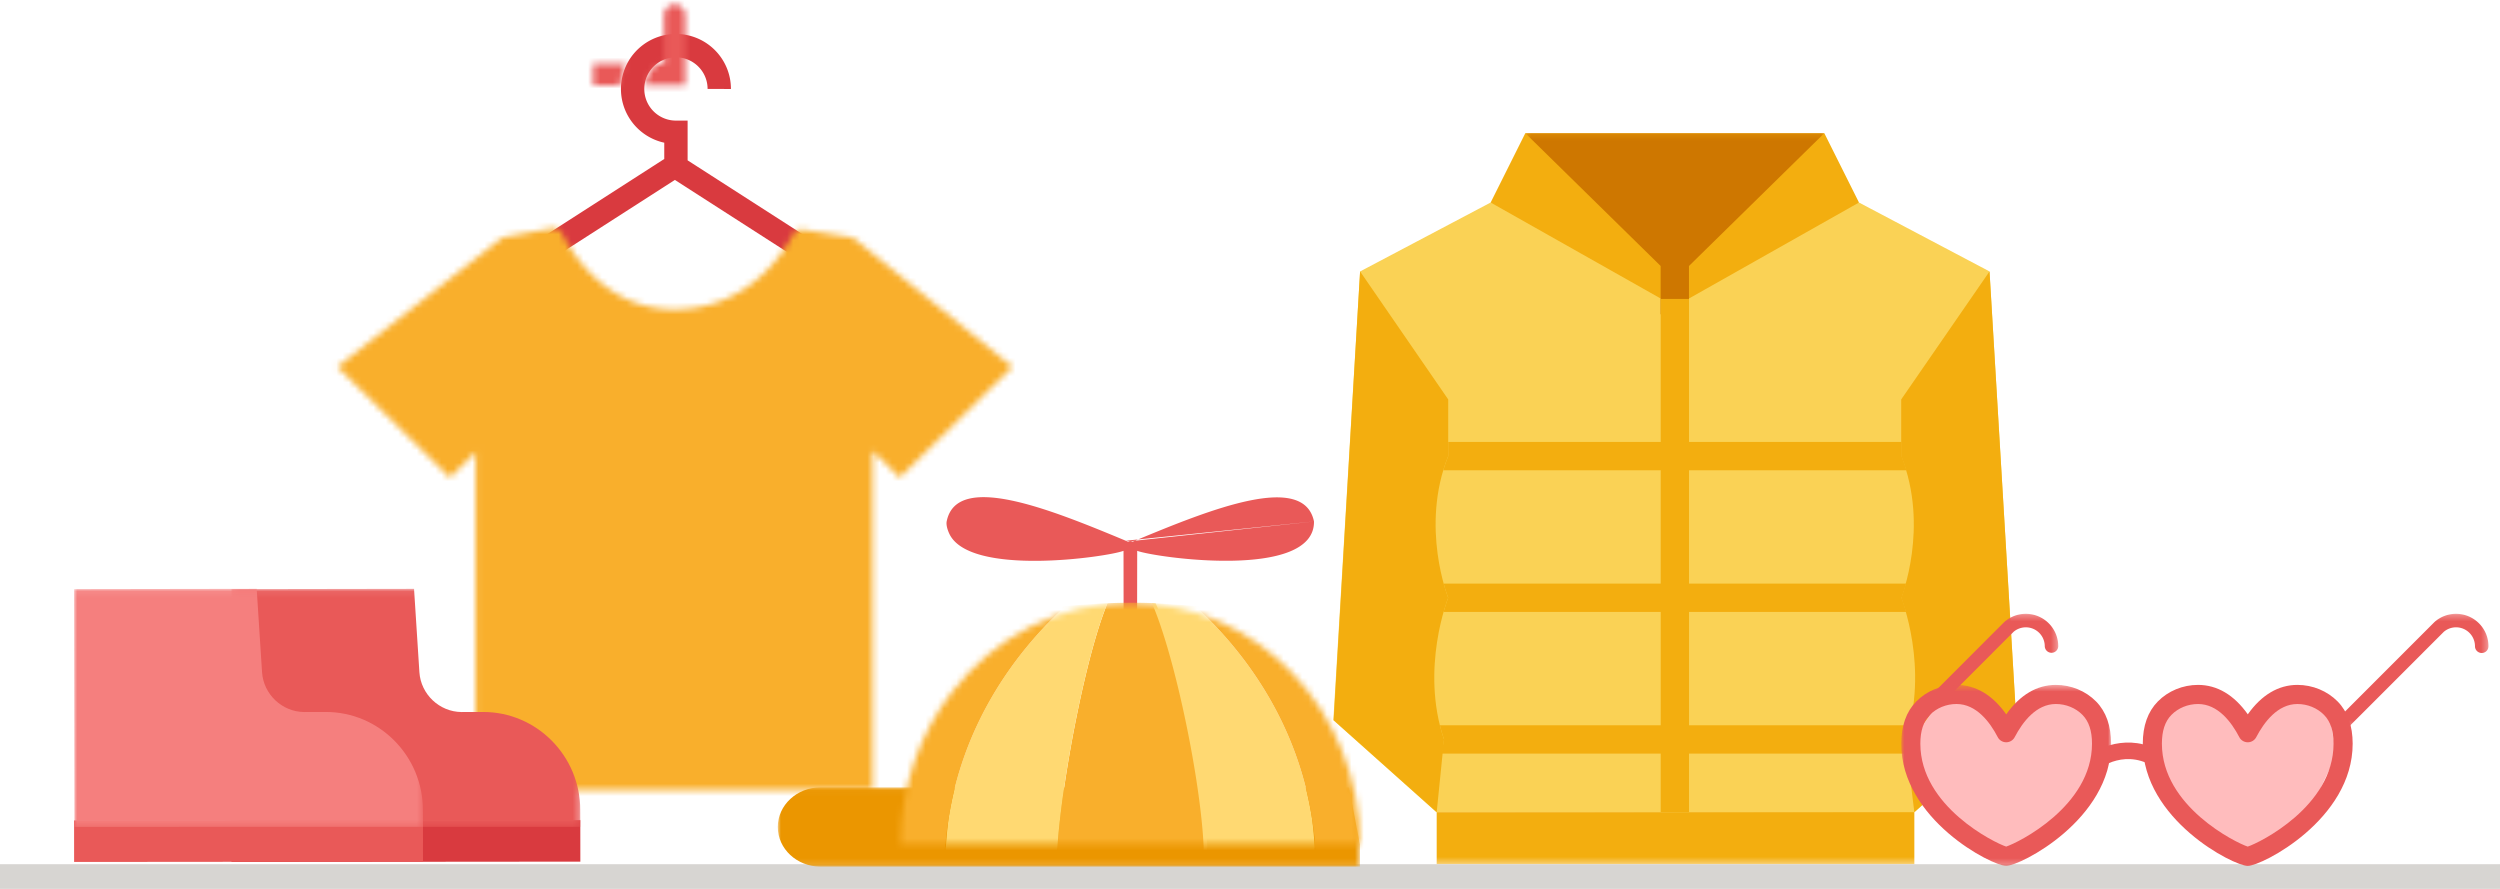 <svg width="100%" height="100%" viewBox="0 0 405 144" xmlns="http://www.w3.org/2000/svg" xmlns:xlink="http://www.w3.org/1999/xlink"><defs><path id="prefix__a" d="M.572.253h48.437v29.835H.572z"/><path id="prefix__c" d="M0 118.656h110.638V.253H0z"/><path d="M.329.567v3.43H4.74A9.33 9.33 0 015.67.567H.33z" id="prefix__e"/><path d="M3.172 1.942v7.985h-1.14a5.305 5.305 0 00-1.913 3.429h6.498V1.942c0-.784-.777-1.68-1.723-1.68-.947 0-1.722.896-1.722 1.68z" id="prefix__g"/><path d="M35.236.57l-7.39 1.351c-.268.048-.52.161-.734.33L.638 22.975l9.125 8.969 9.126 8.968 4.172-4.1V91.56l64.297-.007V36.58h.001l2.931 2.88 1.478 1.453L109.71 23.28l.31-.305L84.52 2.3a1.634 1.634 0 00-.776-.345L76.127.76a1.622 1.622 0 00-1.31.373l-.001.002-.004.003c-.152.131-.28.292-.378.478-1.638 3.098-7.39 12.043-19.224 12.043-5.187 0-9.165-2.025-12.088-4.496-1.752-1.481-3.125-3.121-4.153-4.584a26.287 26.287 0 01-1.875-3.097c-.3-.586-.901-.94-1.543-.94-.104 0-.21.01-.315.028z" id="prefix__i"/><path id="prefix__k" d="M.331.275h24.382V18.79H.331z"/><path id="prefix__m" d="M.369.275h23.32v17.454H.369z"/><path id="prefix__o" d="M0 .418h34v29.325H0z"/><path id="prefix__q" d="M.219.074h56.525v38.573H.219z"/><path id="prefix__s" d="M0 .074h56.525v38.573H0z"/><path id="prefix__u" d="M0 .041h94.312v12.832H0z"/><path d="M8.834 14.75C3.664 21.405.532 29.88.455 39.125c-.007.123-.007.25-.007.372h74.424C74.872 17.883 58.21.361 37.661.361 26.036.36 15.655 5.968 8.834 14.75z" id="prefix__w"/><path d="M8.834 14.75C3.664 21.405.532 29.88.455 39.125c-.007.123-.007.25-.007.372h74.424C74.872 17.883 58.21.361 37.661.361 26.036.36 15.655 5.968 8.834 14.75z" id="prefix__y"/><path d="M8.834 14.75C3.664 21.405.532 29.88.455 39.125c-.007.123-.007.25-.007.372h74.424C74.872 17.883 58.21.361 37.661.361 26.036.36 15.655 5.968 8.834 14.75" id="prefix__A"/><path d="M8.834 14.75C3.664 21.405.532 29.88.455 39.125c-.007.123-.007.25-.007.372h74.424C74.872 17.883 58.21.361 37.661.361 26.036.36 15.655 5.968 8.834 14.75" id="prefix__C"/><path d="M8.834 14.75C3.664 21.405.532 29.88.455 39.125c-.007.123-.007.25-.007.372h74.424C74.872 17.883 58.21.361 37.661.361 26.036.36 15.655 5.968 8.834 14.75" id="prefix__E"/></defs><g fill="none" fill-rule="evenodd"><path fill="#D7D5D2" d="M0 140h405v4H0z"/><path fill="#FAD255" d="M241.484 32.808l-21.148 11.165L216 116.669l16.692 14.902 77.306.13 16.64-15.032-4.335-72.696-21.149-11.165z"/><path fill="#F3AE0F" d="M247.101 21.576l-5.617 11.233 29.835 16.845 29.835-16.845-5.616-11.233z"/><g transform="translate(216 21.323)"><g transform="translate(30.528)"><mask id="prefix__b" fill="#fff"><use xlink:href="#prefix__a"/></mask><path d="M49.01.253H.571l21.924 21.512v7.83a29.84 29.84 0 002.296.493 29.46 29.46 0 002.294-.492v-7.831L49.01.253z" fill="#CE7700" mask="url(#prefix__b)"/></g><path d="M57.624 110.249v-9.491H93.11c-.215-1.368-.385-2.296-.385-2.296.261-.766.48-1.531.67-2.294h-35.77v-18.36h35.17c-.41-1.441-.745-2.294-.745-2.294s.336-.854.732-2.296H57.624v-18.36h35.22a26.978 26.978 0 00-.795-2.294v-2.296H57.624V27.103h-4.59v23.165H18.61v2.296a27.387 27.387 0 00-.796 2.294h35.22v18.36H17.877c.397 1.442.733 2.296.733 2.296s-.336.853-.746 2.294h35.17v18.36H17.267c.189.763.407 1.528.668 2.294 0 0-.17.928-.384 2.296h35.484v9.49h4.59z" fill="#F3AE0F"/><path d="M.052 95.347l16.692 14.902 1.19-11.787c-3.915-11.474.676-22.948.676-22.948s-4.59-11.476 0-22.95v-9.181L4.336 22.65.052 95.347zM110.638 95.347l-16.514 14.902-1.452-11.787c3.916-11.474-.675-22.948-.675-22.948s4.59-11.476 0-22.95v-9.181l14.306-20.733 4.335 72.697z" fill="#F3AE0F"/><mask id="prefix__d" fill="#fff"><use xlink:href="#prefix__c"/></mask><path fill="#F3AE0F" mask="url(#prefix__d)" d="M16.744 118.656h77.38v-8.407h-77.38z"/></g><g stroke="#D93A3F" stroke-width="3.783"><path d="M142.338 55.073H76.32c-3.207 0-4.451-4.1-1.766-5.827l34.776-22.348 34.776 22.348c2.684 1.726 1.442 5.827-1.767 5.827zM116.52 14.411a6.99 6.99 0 00-1.66-4.534 7.018 7.018 0 10-5.358 11.552v5.015"/></g><g transform="translate(95.76 9.818)"><mask id="prefix__f" fill="#fff"><use xlink:href="#prefix__e"/></mask><path fill="#E95958" mask="url(#prefix__f)" d="M-3.271 7.597h12.54v-10.63h-12.54z"/></g><g transform="translate(104.4 .458)"><mask id="prefix__h" fill="#fff"><use xlink:href="#prefix__g"/></mask><path fill="#E95958" mask="url(#prefix__h)" d="M-3.482 16.957h13.699V-3.338H-3.482z"/></g><g transform="translate(54 36.458)"><mask id="prefix__j" fill="#fff"><use xlink:href="#prefix__i"/></mask><path fill="#F9AF2C" mask="url(#prefix__j)" d="M-2.963 95.158h116.584V-3.059H-2.963z"/></g><g><g transform="translate(378.421 99.163)"><mask id="prefix__l" fill="#fff"><use xlink:href="#prefix__k"/></mask><path d="M1.425 18.79a1.094 1.094 0 01-.773-1.867L15.948 1.621A5.24 5.24 0 0119.46.274a5.259 5.259 0 015.253 5.254 1.093 1.093 0 11-2.187 0 3.07 3.07 0 00-4.259-2.826 3.03 3.03 0 00-.815.51l-.067.07L2.198 18.47c-.214.213-.494.32-.773.32" fill="#E95958" mask="url(#prefix__l)"/></g><path d="M349.669 124.744c-5.106-3.892-9.713-.19-9.906-.031l-1.718-2.085c2.212-1.821 7.83-4.172 13.261-.031l-1.637 2.147z" fill="#E95958"/><path fill="#FFBCBD" d="M363.65 139.01l-10.136-7.101-2.355-3.263-3.141-8.323 5.496-7.538 5.968 1.264 4.168 3.604 2.584-2.827 4.554-2.041 4.554 1.264 2.212 2.976.965 5.194-4.585 9.69z"/><path d="M351.77 115.814c1.101-1.121 2.673-1.765 4.314-1.765 3.218 0 5.41 2.919 6.682 5.368.265.512.794.833 1.37.834h.004c.575 0 1.104-.32 1.371-.831 1.281-2.45 3.479-5.371 6.67-5.371 1.64 0 3.212.644 4.313 1.765 1.037 1.059 1.542 2.584 1.542 4.662 0 10.158-12.007 16.06-13.904 16.673-1.897-.612-13.904-6.515-13.904-16.673 0-2.078.504-3.603 1.542-4.662m12.362 24.464c2.28 0 17-7.5 17-19.802 0-2.888-.817-5.186-2.427-6.83-1.68-1.71-4.057-2.693-6.524-2.693-3.08 0-5.823 1.637-8.038 4.768-2.21-3.131-4.96-4.768-8.06-4.768-2.466 0-4.843.98-6.523 2.694-1.61 1.643-2.428 3.94-2.428 6.83 0 12.302 14.72 19.801 17 19.801" fill="#E95958"/><g transform="translate(309.75 99.163)"><mask id="prefix__n" fill="#fff"><use xlink:href="#prefix__m"/></mask><path d="M1.462 17.73a1.094 1.094 0 01-.773-1.867L14.925 1.62A5.23 5.23 0 0118.437.275a5.258 5.258 0 015.252 5.253 1.094 1.094 0 01-2.187 0 3.07 3.07 0 00-4.258-2.825 3.03 3.03 0 00-.816.508l-.067.072L2.235 17.409c-.213.214-.493.32-.773.32" fill="#E95958" mask="url(#prefix__n)"/></g><path fill="#FFBCBD" d="M325 139.01l-10.136-7.101-2.355-3.263-3.141-8.323 5.496-7.538 5.967 1.264 4.169 3.604 2.584-2.827 4.554-2.041 4.554 1.264 2.212 2.976.964 5.194-4.584 9.69z"/><g transform="translate(308 110.535)"><mask id="prefix__p" fill="#fff"><use xlink:href="#prefix__o"/></mask><path d="M4.638 5.28C5.739 4.157 7.31 3.513 8.952 3.513c3.218 0 5.41 2.919 6.682 5.368.265.512.794.833 1.371.834h.003c.575 0 1.104-.32 1.371-.831 1.281-2.45 3.478-5.371 6.67-5.371 1.64 0 3.212.644 4.313 1.765 1.037 1.058 1.542 2.584 1.542 4.662 0 10.157-12.007 16.06-13.904 16.673-1.897-.612-13.904-6.516-13.904-16.673 0-2.078.504-3.604 1.542-4.662M17 29.743c2.28 0 17-7.5 17-19.802 0-2.888-.817-5.186-2.427-6.83-1.68-1.71-4.057-2.693-6.524-2.693-3.08 0-5.823 1.637-8.039 4.768C14.802 2.055 12.05.418 8.952.418c-2.467 0-4.844.98-6.524 2.694C.818 4.755 0 7.052 0 9.942c0 12.301 14.72 19.801 17 19.801" fill="#E95958" mask="url(#prefix__p)"/></g></g><g><path fill="#D93A3F" d="M37.492 132.911l.005 6.727 56.519-.051-.006-6.727z"/><g transform="translate(37.272 95.315)"><mask id="prefix__r" fill="#fff"><use xlink:href="#prefix__q"/></mask><path d="M29.802.074l.868 13.507c.235 3.581 3.24 6.418 6.816 6.454l3.462-.009c8.695-.04 15.82 7.129 15.781 15.933l.015 2.674-56.47.014L.22.124l29.583-.05z" fill="#E95958" mask="url(#prefix__r)"/></g><path fill="#E95958" d="M12 132.91l.006 6.728 56.519-.05-.006-6.728z"/><g transform="translate(12 95.315)"><mask id="prefix__t" fill="#fff"><use xlink:href="#prefix__s"/></mask><path d="M29.583.074l.868 13.507c.235 3.581 3.24 6.418 6.815 6.454l3.463-.009c8.695-.04 15.82 7.129 15.78 15.933l.016 2.674-56.47.014L0 .124l29.583-.05z" fill="#F57F7E" mask="url(#prefix__t)"/></g></g><g><path d="M212.866 84.477c-1.65-7.997-16.618-2.046-28.997 3.12l28.997-3.12zm-29.376 3.28l.38-.16-.702.076h-.008c-.009-.001-.016.002-.024.004l-.018.002-.02-.002c-.007 0-.015-.005-.022-.005h-.01l-.7-.074.38.158c.114-.05.241-.071.372-.075.13.005.257.025.372.075zm-1.124-.16c-12.38-5.166-27.347-11.164-28.996-3.168 0 0-.211.66.399 1.995 3.223 7.066 25.64 3.807 28.24 2.809l.016 11.917a1.07 1.07 0 001.07 1.067c.008 0 .015-.005.023-.005s.014.005.022.005a1.069 1.069 0 001.069-1.067l.017-11.917c2.812 1.08 28.767 4.78 28.64-4.756l-30.5 3.12z" fill="#E95958"/><g transform="translate(126 127.516)"><mask id="prefix__v" fill="#fff"><use xlink:href="#prefix__u"/></mask><path d="M94.312 12.873H6.884C3.098 12.873 0 9.985 0 6.456 0 2.928 3.098.041 6.884.041h85.639l1.789 9.216v3.616z" fill="#EB9600" mask="url(#prefix__v)"/></g><g><g transform="translate(145.44 97.276)"><mask id="prefix__x" fill="#fff"><use xlink:href="#prefix__w"/></mask><path d="M50.149 40.013l-.02-.399a71.81 71.81 0 00-.032-.621c-.012-.193-.027-.395-.041-.594-.011-.163-.021-.323-.034-.489-.02-.264-.043-.539-.067-.812l-.027-.317c-.031-.347-.065-.7-.102-1.058-.004-.039-.007-.077-.012-.115-.858-8.353-3.08-19.594-5.514-27.902-.016-.056-.032-.115-.05-.17-.08-.274-.16-.54-.243-.808-.036-.12-.072-.243-.109-.362a77.148 77.148 0 00-.254-.809c-.034-.104-.065-.211-.098-.313l-.18-.537c-.057-.18-.117-.363-.177-.539-.016-.05-.033-.094-.05-.143a53.816 53.816 0 00-1.014-2.745c-.117-.29-.235-.571-.353-.84C39.377.347 37.97.363 37.97.363s-1.483-.018-3.993.086c-.009.02-.02.036-.028.057-1.122 2.709-2.264 6.541-3.324 10.858-.01.039-.018.08-.03.118l-.285 1.188-.07.304-.24 1.027-.083.373c-.075.328-.148.656-.221.987-.02.087-.038.174-.057.263-.082.367-.161.734-.24 1.103l-.161.77c-.042.202-.086.404-.127.607-.085.414-.169.829-.252 1.244a6.28 6.28 0 01-.03.145c-1.481 7.457-2.605 15.168-2.96 20.52h-.001a1.13 1.13 0 00-.003.044h-.018c.047 3.23 5.453 5.843 12.123 5.843 6.67 0 12.075-2.612 12.122-5.843h.04c0-.015-.003-.03-.003-.043h.02z" fill="#F9AF2C" mask="url(#prefix__x)"/></g><g transform="translate(145.44 97.276)"><mask id="prefix__z" fill="#fff"><use xlink:href="#prefix__y"/></mask><path d="M25.861 40.013c.356-5.353 1.479-13.063 2.962-20.521l.03-.145c.082-.415.166-.83.251-1.244l.127-.608c.054-.257.107-.514.162-.769.078-.37.158-.736.238-1.103l.058-.263c.072-.331.147-.659.221-.987.028-.123.055-.25.084-.373.078-.345.16-.686.238-1.027.024-.101.047-.203.072-.304.093-.4.19-.794.286-1.188.01-.038.018-.079.027-.118C31.68 7.046 32.82 3.214 33.942.505c.008-.021.02-.036.027-.057-1.793.074-4.126.215-6.813.467-8.689 7.967-16.678 19.614-18.944 34.541a69.686 69.686 0 00-.417 4.557H7.77c0 3.251 4.045 5.886 9.033 5.886 4.967 0 8.993-2.612 9.028-5.843h.01c-.002-.015-.006-.03-.006-.043h.026z" fill="#FFD972" mask="url(#prefix__z)"/></g><g transform="translate(145.44 97.276)"><mask id="prefix__B" fill="#fff"><use xlink:href="#prefix__A"/></mask><path d="M25.293 1.103a86.748 86.748 0 00-6.664 2.38C3.555 9.593-9.538 20.368-9.56 39.383h-.028c0 3.6 3.867 6.517 8.638 6.517 4.75 0 8.6-2.893 8.634-6.47h.059c.107-1.353.276-2.671.475-3.973C10.483 20.529 18.473 8.882 27.16.914c-.605.056-1.227.12-1.868.189" fill="#F9AF2C" mask="url(#prefix__B)"/></g><g transform="translate(145.44 97.276)"><mask id="prefix__D" fill="#fff"><use xlink:href="#prefix__C"/></mask><path d="M48.185.916C45.4.656 42.997.513 41.179.44c.116.27.234.55.352.84a53.616 53.616 0 011.064 2.888c.06.176.118.36.178.54.06.179.119.354.178.537l.098.312c.086.267.17.534.256.81.035.118.071.241.109.361.08.267.162.534.243.807l.05.171c2.433 8.307 4.655 19.549 5.514 27.9l.01.117c.037.358.073.711.103 1.058a89.578 89.578 0 01.094 1.129l.034.49c.013.198.029.4.04.594.013.212.022.414.032.62.007.132.016.27.02.399l.003.042h-.02c.035 3.232 4.044 5.845 8.99 5.845 4.942 0 8.95-2.613 8.987-5.845h.03a69.525 69.525 0 00-.425-4.646C64.844 20.504 56.864 8.874 48.185.916" fill="#FFD972" mask="url(#prefix__D)"/></g><g transform="translate(145.44 97.276)"><mask id="prefix__F" fill="#fff"><use xlink:href="#prefix__E"/></mask><path d="M56.713 3.482a86.272 86.272 0 00-6.658-2.378c-.642-.07-1.264-.132-1.87-.188 8.678 7.959 16.659 19.588 18.934 34.493.2 1.302.37 2.62.478 3.973h-.02c0 3.6 3.862 6.518 8.627 6.518 4.744 0 8.59-2.893 8.625-6.47h.078c0-19.045-13.105-29.833-28.194-35.948" fill="#F9AF2C" mask="url(#prefix__F)"/></g></g></g></g></svg>